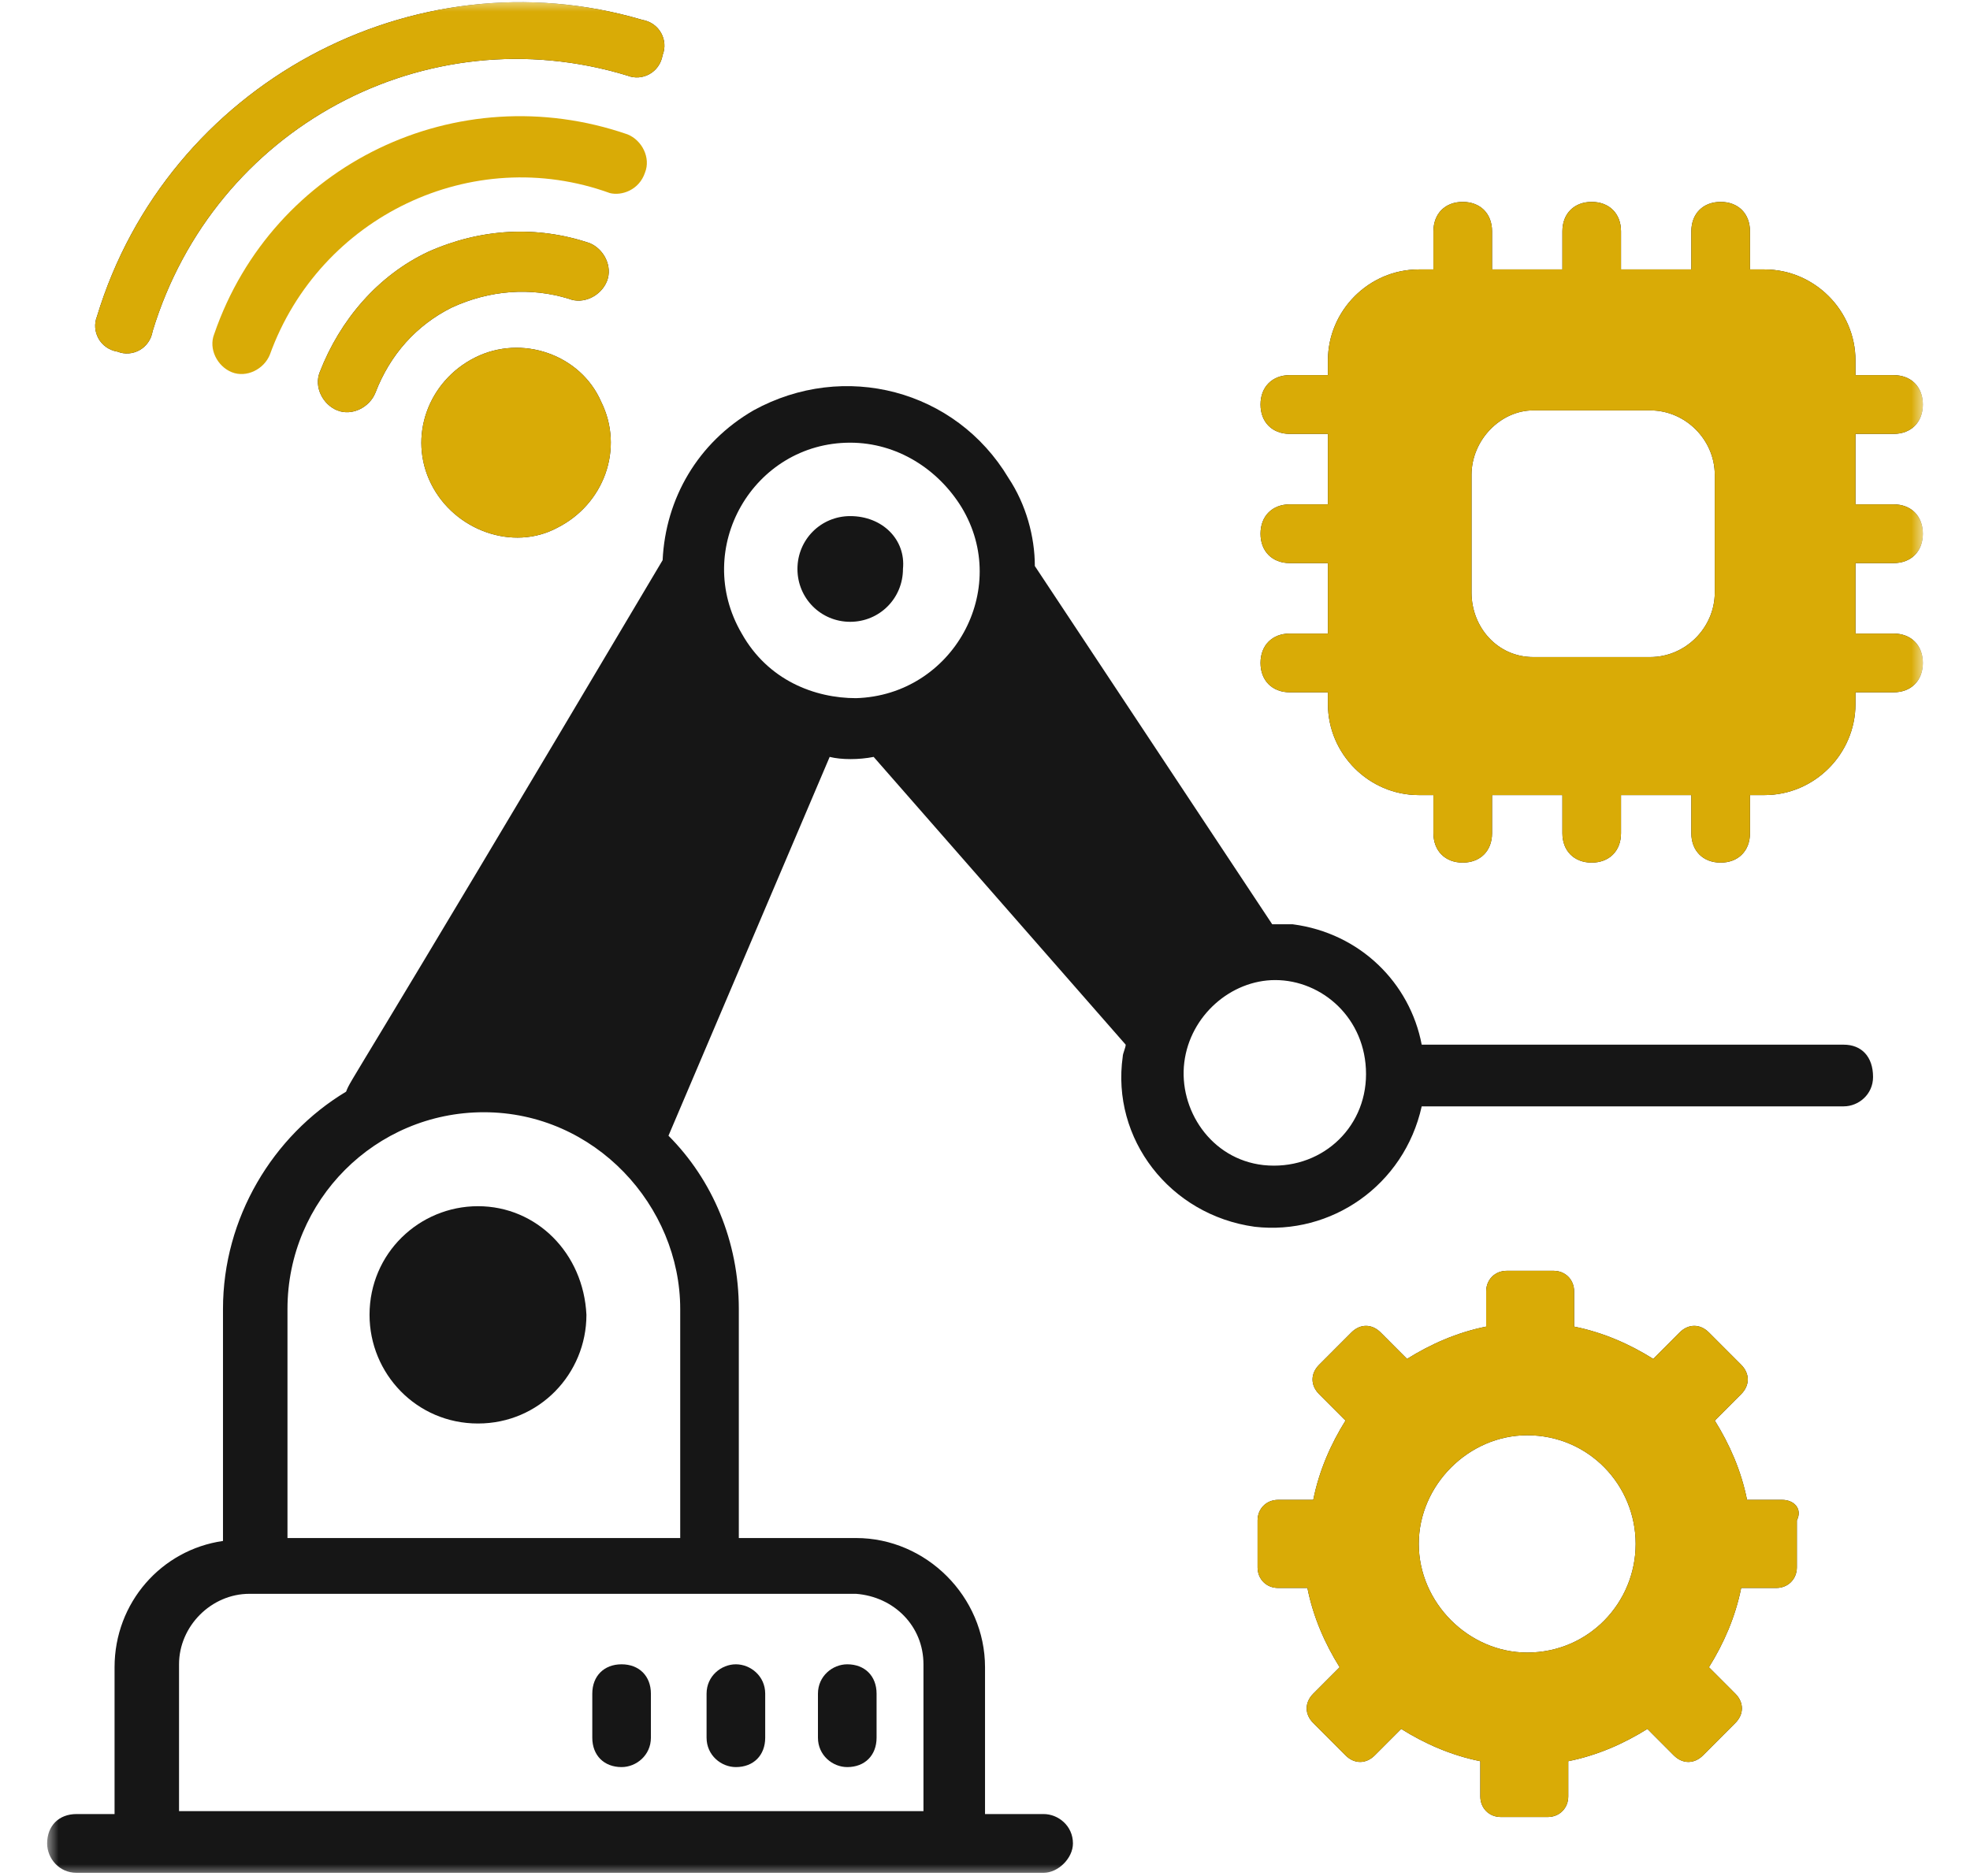 <svg width="84" height="80" viewBox="0 0 84 80" fill="none" xmlns="http://www.w3.org/2000/svg">
<mask id="mask0_1003_32" style="mask-type:luminance" maskUnits="userSpaceOnUse" x="2" y="0" width="80" height="80">
<path d="M82 0H2V80H82V0Z" fill="white"/>
</mask>
<g mask="url(#mask0_1003_32)">
<path d="M20.381 51.438C17.881 51.438 15.757 53.442 15.757 56.071C15.757 58.576 17.756 60.705 20.381 60.705C23.005 60.705 25.005 58.576 25.005 56.071C24.88 53.442 22.88 51.438 20.381 51.438Z" fill="#161616"/>
<path d="M78.617 44.55H60.621C60.121 41.92 57.997 39.792 55.122 39.416H54.247L44.125 24.138C44.125 22.886 43.75 21.508 43 20.381C40.751 16.624 36.002 15.372 32.128 17.501C29.753 18.878 28.379 21.258 28.254 23.888C14.507 47.055 15.007 45.928 14.757 46.554C11.633 48.432 9.508 51.939 9.508 55.821V65.714C6.884 66.09 4.885 68.344 4.885 71.099V77.36H3.26C2.51 77.36 2.01 77.861 2.01 78.613C2.01 79.239 2.51 79.865 3.26 79.865H44.5C45.125 79.865 45.75 79.239 45.75 78.613C45.75 77.861 45.125 77.36 44.5 77.36H42.001V71.099C42.001 68.094 39.501 65.589 36.502 65.589H31.503V55.821C31.503 52.941 30.378 50.311 28.504 48.432L35.377 32.278C35.877 32.403 36.627 32.403 37.252 32.278L47.999 44.55C47.999 44.676 47.874 44.926 47.874 45.051C47.374 48.558 49.874 51.814 53.498 52.315C56.747 52.69 59.871 50.561 60.621 47.18H78.617C79.241 47.18 79.866 46.679 79.866 45.928C79.866 45.051 79.367 44.55 78.617 44.55ZM31.628 27.018C29.504 23.387 32.128 18.878 36.252 18.878C38.251 18.878 40.001 20.006 41.001 21.633C43.125 25.14 40.626 29.648 36.502 29.773C34.752 29.773 32.753 29.022 31.628 27.018ZM39.376 70.974V77.235H7.634V70.974C7.634 69.346 9.009 67.968 10.633 67.968H36.502C38.127 68.094 39.376 69.346 39.376 70.974ZM29.004 65.589H12.258V55.821C12.258 51.188 16.007 47.431 20.631 47.431C25.38 47.431 29.004 51.438 29.004 55.821V65.589ZM58.247 45.803C58.247 48.182 56.247 49.935 53.873 49.685C51.623 49.434 50.248 47.305 50.498 45.302C50.748 43.298 52.498 41.795 54.373 41.795C56.372 41.795 58.247 43.423 58.247 45.803Z" fill="#161616"/>
<path d="M26.504 70.974C25.754 70.974 25.255 71.475 25.255 72.226V74.104C25.255 74.856 25.754 75.357 26.504 75.357C27.129 75.357 27.754 74.856 27.754 74.104V72.226C27.754 71.475 27.254 70.974 26.504 70.974ZM31.378 70.974C30.753 70.974 30.128 71.475 30.128 72.226V74.104C30.128 74.856 30.753 75.357 31.378 75.357C32.128 75.357 32.628 74.856 32.628 74.104V72.226C32.628 71.475 32.003 70.974 31.378 70.974ZM34.877 72.226V74.104C34.877 74.856 35.502 75.357 36.127 75.357C36.877 75.357 37.377 74.856 37.377 74.104V72.226C37.377 71.475 36.877 70.974 36.127 70.974C35.502 70.974 34.877 71.475 34.877 72.226ZM80.741 24.013C81.491 24.013 81.991 23.512 81.991 22.76C81.991 22.009 81.491 21.508 80.741 21.508H79.116V18.503H80.741C81.491 18.503 81.991 18.002 81.991 17.25C81.991 16.499 81.491 15.998 80.741 15.998H79.116V15.372C79.116 13.243 77.367 11.49 75.242 11.49H74.618V9.862C74.618 9.11 74.118 8.61 73.368 8.61C72.618 8.61 72.118 9.11 72.118 9.862V11.49H69.119V9.862C69.119 9.11 68.619 8.61 67.869 8.61C67.12 8.61 66.62 9.11 66.62 9.862V11.49H63.62V9.862C63.62 9.11 63.12 8.61 62.37 8.61C61.621 8.61 61.121 9.11 61.121 9.862V11.49H60.496C58.371 11.49 56.622 13.243 56.622 15.372V15.998H54.997C54.248 15.998 53.748 16.499 53.748 17.25C53.748 18.002 54.248 18.503 54.997 18.503H56.622V21.508H54.997C54.248 21.508 53.748 22.009 53.748 22.76C53.748 23.512 54.248 24.013 54.997 24.013H56.622V27.018H54.997C54.248 27.018 53.748 27.519 53.748 28.27C53.748 29.022 54.248 29.523 54.997 29.523H56.622V30.024C56.622 32.153 58.371 33.906 60.496 33.906H61.121V35.534C61.121 36.285 61.621 36.786 62.37 36.786C63.12 36.786 63.62 36.285 63.62 35.534V33.906H66.62V35.534C66.62 36.285 67.12 36.786 67.869 36.786C68.619 36.786 69.119 36.285 69.119 35.534V33.906H72.118V35.534C72.118 36.285 72.618 36.786 73.368 36.786C74.118 36.786 74.618 36.285 74.618 35.534V33.906H75.242C77.367 33.906 79.116 32.153 79.116 30.024V29.523H80.741C81.491 29.523 81.991 29.022 81.991 28.27C81.991 27.519 81.491 27.018 80.741 27.018H79.116V24.013H80.741ZM65.37 28.02C63.87 28.02 62.745 26.768 62.745 25.265V20.256C62.745 18.753 63.995 17.501 65.37 17.501H70.368C71.868 17.501 73.118 18.753 73.118 20.256V25.265C73.118 26.768 71.868 28.02 70.368 28.02H65.37ZM75.992 63.961H74.493C74.243 62.709 73.743 61.581 73.118 60.58L74.243 59.453C74.618 59.077 74.618 58.576 74.243 58.2L72.868 56.823C72.493 56.447 71.993 56.447 71.618 56.823L70.494 57.95C69.494 57.324 68.369 56.823 67.12 56.572V55.069C67.12 54.569 66.744 54.193 66.245 54.193H64.245C63.745 54.193 63.37 54.569 63.37 55.069V56.572C62.12 56.823 60.996 57.324 59.996 57.95L58.871 56.823C58.496 56.447 57.996 56.447 57.622 56.823L56.247 58.2C55.872 58.576 55.872 59.077 56.247 59.453L57.372 60.58C56.747 61.581 56.247 62.709 55.997 63.961H54.498C53.998 63.961 53.623 64.337 53.623 64.838V66.841C53.623 67.342 53.998 67.718 54.498 67.718H55.747C55.997 68.97 56.497 70.097 57.122 71.099L55.997 72.226C55.622 72.602 55.622 73.103 55.997 73.478L57.372 74.856C57.747 75.232 58.246 75.232 58.621 74.856L59.746 73.729C60.746 74.355 61.871 74.856 63.12 75.106V76.609C63.12 77.11 63.495 77.486 63.995 77.486H65.995C66.495 77.486 66.87 77.11 66.87 76.609V75.106C68.119 74.856 69.244 74.355 70.244 73.729L71.368 74.856C71.743 75.232 72.243 75.232 72.618 74.856L73.993 73.478C74.368 73.103 74.368 72.602 73.993 72.226L72.868 71.099C73.493 70.097 73.993 68.97 74.243 67.718H75.742C76.242 67.718 76.617 67.342 76.617 66.841V64.838C76.867 64.337 76.492 63.961 75.992 63.961ZM65.12 70.473C62.62 70.473 60.496 68.344 60.496 65.839C60.496 63.335 62.62 61.206 65.12 61.206C67.744 61.206 69.744 63.335 69.744 65.839C69.744 68.344 67.744 70.473 65.12 70.473ZM5.01 14.996C5.634 15.247 6.384 14.871 6.509 14.12C9.133 5.479 18.131 0.595 26.754 3.225C27.379 3.475 28.129 3.099 28.254 2.348C28.504 1.722 28.129 0.971 27.379 0.845C17.631 -2.035 7.134 3.6 4.135 13.493C3.885 14.12 4.26 14.871 5.01 14.996Z" fill="#161616"/>
<path d="M80.741 24.013C81.491 24.013 81.991 23.512 81.991 22.76C81.991 22.009 81.491 21.508 80.741 21.508H79.116V18.503H80.741C81.491 18.503 81.991 18.002 81.991 17.25C81.991 16.499 81.491 15.998 80.741 15.998H79.116V15.372C79.116 13.243 77.367 11.49 75.242 11.49H74.618V9.862C74.618 9.11 74.118 8.61 73.368 8.61C72.618 8.61 72.118 9.11 72.118 9.862V11.49H69.119V9.862C69.119 9.11 68.619 8.61 67.869 8.61C67.12 8.61 66.62 9.11 66.62 9.862V11.49H63.62V9.862C63.62 9.11 63.12 8.61 62.37 8.61C61.621 8.61 61.121 9.11 61.121 9.862V11.49H60.496C58.371 11.49 56.622 13.243 56.622 15.372V15.998H54.997C54.248 15.998 53.748 16.499 53.748 17.25C53.748 18.002 54.248 18.503 54.997 18.503H56.622V21.508H54.997C54.248 21.508 53.748 22.009 53.748 22.76C53.748 23.512 54.248 24.013 54.997 24.013H56.622V27.018H54.997C54.248 27.018 53.748 27.519 53.748 28.27C53.748 29.022 54.248 29.523 54.997 29.523H56.622V30.024C56.622 32.153 58.371 33.906 60.496 33.906H61.121V35.534C61.121 36.285 61.621 36.786 62.37 36.786C63.12 36.786 63.62 36.285 63.62 35.534V33.906H66.62V35.534C66.62 36.285 67.12 36.786 67.869 36.786C68.619 36.786 69.119 36.285 69.119 35.534V33.906H72.118V35.534C72.118 36.285 72.618 36.786 73.368 36.786C74.118 36.786 74.618 36.285 74.618 35.534V33.906H75.242C77.367 33.906 79.116 32.153 79.116 30.024V29.523H80.741C81.491 29.523 81.991 29.022 81.991 28.27C81.991 27.519 81.491 27.018 80.741 27.018H79.116V24.013H80.741ZM65.37 28.02C63.87 28.02 62.745 26.768 62.745 25.265V20.256C62.745 18.753 63.995 17.501 65.37 17.501H70.368C71.868 17.501 73.118 18.753 73.118 20.256V25.265C73.118 26.768 71.868 28.02 70.368 28.02H65.37ZM75.992 63.961H74.493C74.243 62.709 73.743 61.581 73.118 60.58L74.243 59.453C74.618 59.077 74.618 58.576 74.243 58.2L72.868 56.823C72.493 56.447 71.993 56.447 71.618 56.823L70.494 57.95C69.494 57.324 68.369 56.823 67.12 56.572V55.069C67.12 54.569 66.744 54.193 66.245 54.193H64.245C63.745 54.193 63.37 54.569 63.37 55.069V56.572C62.12 56.823 60.996 57.324 59.996 57.95L58.871 56.823C58.496 56.447 57.996 56.447 57.622 56.823L56.247 58.2C55.872 58.576 55.872 59.077 56.247 59.453L57.372 60.58C56.747 61.581 56.247 62.709 55.997 63.961H54.498C53.998 63.961 53.623 64.337 53.623 64.838V66.841C53.623 67.342 53.998 67.718 54.498 67.718H55.747C55.997 68.97 56.497 70.097 57.122 71.099L55.997 72.226C55.622 72.602 55.622 73.103 55.997 73.478L57.372 74.856C57.747 75.232 58.246 75.232 58.621 74.856L59.746 73.729C60.746 74.355 61.871 74.856 63.12 75.106V76.609C63.12 77.11 63.495 77.486 63.995 77.486H65.995C66.495 77.486 66.87 77.11 66.87 76.609V75.106C68.119 74.856 69.244 74.355 70.244 73.729L71.368 74.856C71.743 75.232 72.243 75.232 72.618 74.856L73.993 73.478C74.368 73.103 74.368 72.602 73.993 72.226L72.868 71.099C73.493 70.097 73.993 68.97 74.243 67.718H75.742C76.242 67.718 76.617 67.342 76.617 66.841V64.838C76.867 64.337 76.492 63.961 75.992 63.961ZM65.12 70.473C62.62 70.473 60.496 68.344 60.496 65.839C60.496 63.335 62.62 61.206 65.12 61.206C67.744 61.206 69.744 63.335 69.744 65.839C69.744 68.344 67.744 70.473 65.12 70.473ZM5.01 14.996C5.634 15.247 6.384 14.871 6.509 14.12C9.133 5.479 18.131 0.595 26.754 3.225C27.379 3.475 28.129 3.099 28.254 2.348C28.504 1.722 28.129 0.971 27.379 0.845C17.631 -2.035 7.134 3.6 4.135 13.493C3.885 14.12 4.26 14.871 5.01 14.996Z" fill="#D9AB06"/>
<path d="M27.504 7.357C27.754 6.731 27.379 5.98 26.755 5.729C19.506 3.225 11.633 6.982 9.134 14.245C8.884 14.871 9.259 15.623 9.884 15.873C10.508 16.123 11.258 15.748 11.508 15.122C13.633 9.236 20.131 6.105 26.005 8.234C26.505 8.359 27.255 8.109 27.504 7.357Z" fill="#D9AB06"/>
<path d="M24.255 12.742C24.88 12.993 25.63 12.617 25.88 11.991C26.13 11.365 25.755 10.613 25.13 10.363C22.88 9.611 20.506 9.737 18.256 10.739C16.132 11.74 14.507 13.619 13.633 15.873C13.383 16.499 13.758 17.25 14.382 17.501C15.007 17.751 15.757 17.376 16.007 16.75C16.632 15.121 17.757 13.869 19.256 13.118C20.881 12.367 22.631 12.241 24.255 12.742ZM23.755 22.51C25.755 21.508 26.629 19.129 25.63 17.125C24.755 15.121 22.255 14.245 20.256 15.247C18.256 16.249 17.382 18.628 18.381 20.632C19.381 22.635 21.881 23.512 23.755 22.51ZM36.252 22.009C35.002 22.009 34.003 23.011 34.003 24.263C34.003 25.516 35.002 26.517 36.252 26.517C37.502 26.517 38.502 25.516 38.502 24.263C38.627 23.011 37.627 22.009 36.252 22.009Z" fill="#161616"/>
<path d="M24.255 12.742C24.88 12.992 25.63 12.617 25.88 11.991C26.13 11.364 25.755 10.613 25.13 10.363C22.88 9.611 20.506 9.737 18.256 10.738C16.132 11.74 14.507 13.619 13.633 15.873C13.383 16.499 13.758 17.25 14.382 17.501C15.007 17.751 15.757 17.375 16.007 16.749C16.632 15.121 17.757 13.869 19.256 13.118C20.881 12.366 22.631 12.241 24.255 12.742ZM23.755 22.51C25.755 21.508 26.629 19.129 25.63 17.125C24.755 15.121 22.255 14.245 20.256 15.247C18.256 16.248 17.382 18.628 18.381 20.631C19.381 22.635 21.881 23.512 23.755 22.51Z" fill="#D9AB06"/>
</g>
</svg>
